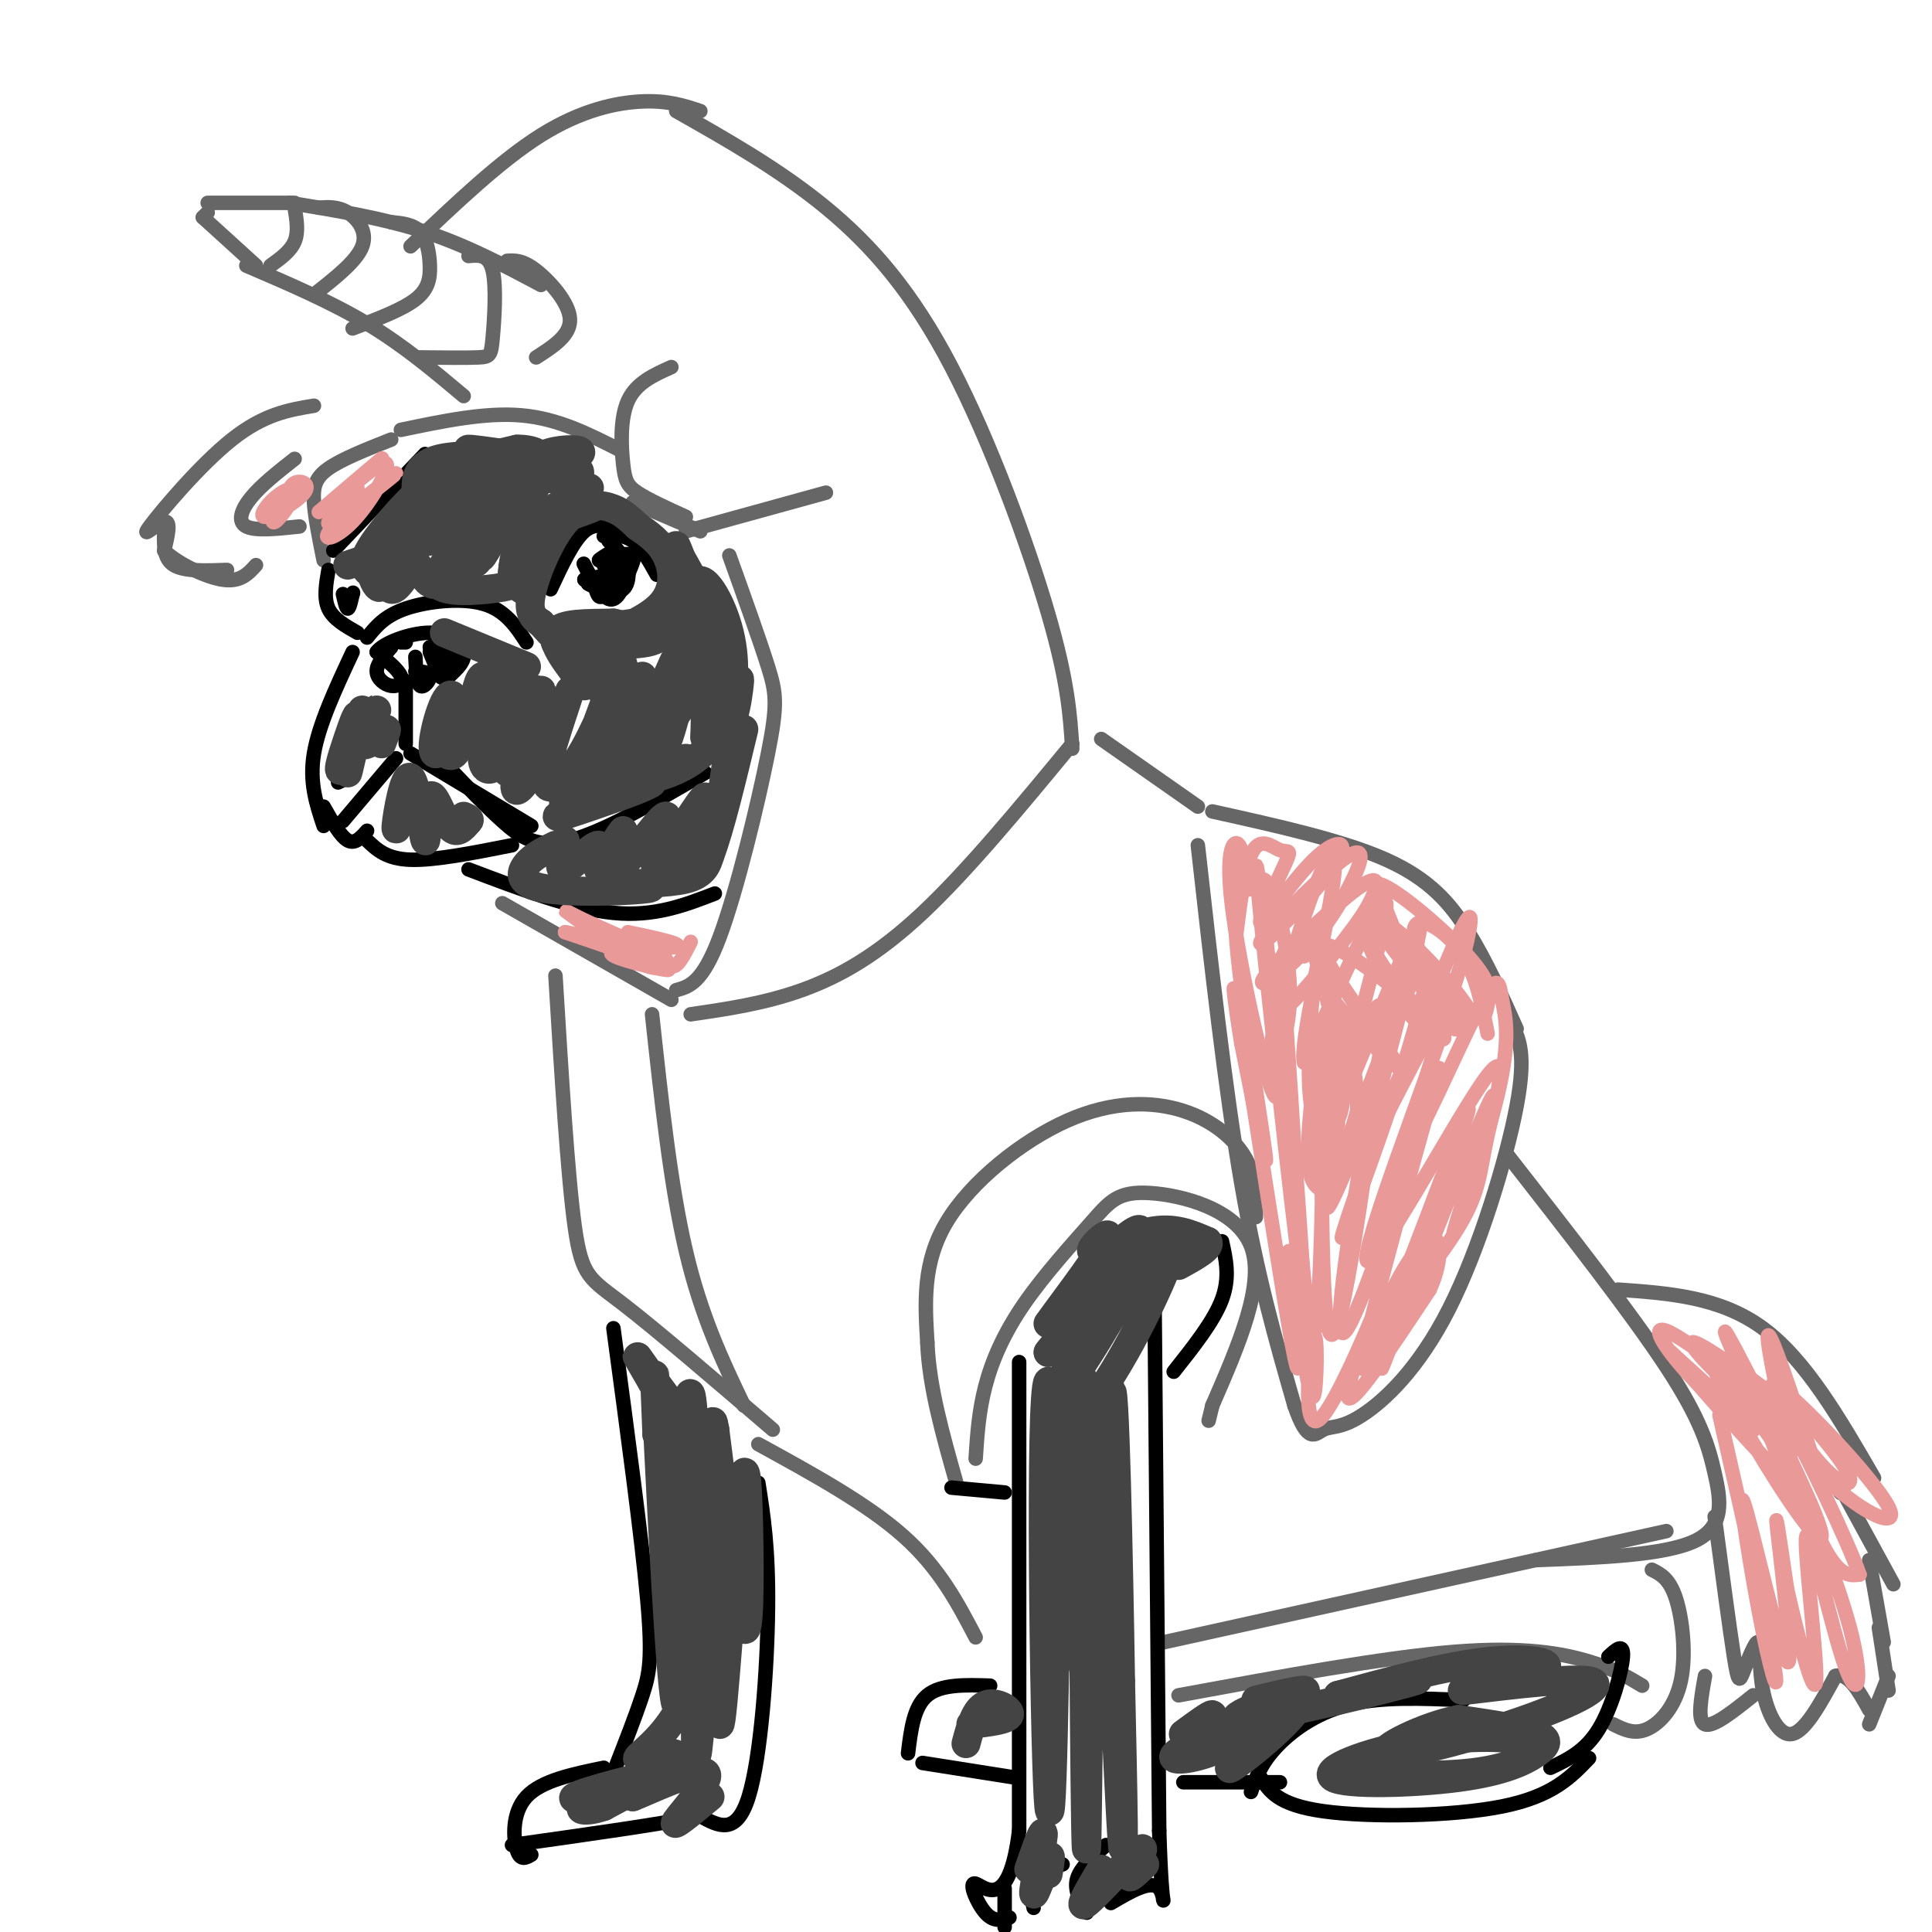 <svg viewBox='0 0 400 400' version='1.1' xmlns='http://www.w3.org/2000/svg' xmlns:xlink='http://www.w3.org/1999/xlink'><g fill='none' stroke='#666666' stroke-width='3' stroke-linecap='round' stroke-linejoin='round'><path d='M139,76c-3.661,1.637 -7.321,3.274 -9,7c-1.679,3.726 -1.375,9.542 -1,13c0.375,3.458 0.821,4.560 3,6c2.179,1.440 6.089,3.220 10,5'/><path d='M142,110c0.000,0.000 29.000,-8.000 29,-8'/><path d='M145,110c0.000,0.000 -14.000,-6.000 -14,-6'/><path d='M65,84c-5.173,0.857 -10.345,1.714 -17,7c-6.655,5.286 -14.792,15.000 -17,18c-2.208,3.000 1.512,-0.714 3,-1c1.488,-0.286 0.744,2.857 0,6'/><path d='M34,114c2.356,2.400 8.244,5.400 12,6c3.756,0.600 5.378,-1.200 7,-3'/><path d='M34,110c-0.083,2.833 -0.167,5.667 2,7c2.167,1.333 6.583,1.167 11,1'/><path d='M61,95c-3.444,2.711 -6.889,5.422 -9,8c-2.111,2.578 -2.889,5.022 -1,6c1.889,0.978 6.444,0.489 11,0'/><path d='M67,116c-0.889,-4.422 -1.778,-8.844 -2,-12c-0.222,-3.156 0.222,-5.044 3,-7c2.778,-1.956 7.889,-3.978 13,-6'/><path d='M42,45c0.000,0.000 1.000,-1.000 1,-1'/><path d='M42,45c0.000,0.000 11.000,10.000 11,10'/><path d='M43,42c0.000,0.000 18.000,0.000 18,0'/><path d='M61,43c0.417,2.500 0.833,5.000 0,7c-0.833,2.000 -2.917,3.500 -5,5'/><path d='M66,43c1.978,-0.133 3.956,-0.267 6,1c2.044,1.267 4.156,3.933 3,7c-1.156,3.067 -5.578,6.533 -10,10'/><path d='M81,46c2.298,0.226 4.595,0.452 6,2c1.405,1.548 1.917,4.417 2,7c0.083,2.583 -0.262,4.881 -3,7c-2.738,2.119 -7.869,4.060 -13,6'/><path d='M97,53c2.095,-0.196 4.190,-0.393 5,3c0.810,3.393 0.333,10.375 0,14c-0.333,3.625 -0.524,3.893 -3,4c-2.476,0.107 -7.238,0.054 -12,0'/><path d='M105,54c1.600,-0.089 3.200,-0.178 6,2c2.800,2.178 6.800,6.622 7,10c0.200,3.378 -3.400,5.689 -7,8'/><path d='M51,55c8.750,3.750 17.500,7.500 25,12c7.500,4.500 13.750,9.750 20,15'/><path d='M60,42c9.667,1.583 19.333,3.167 28,6c8.667,2.833 16.333,6.917 24,11'/><path d='M85,51c9.333,-8.889 18.667,-17.778 27,-23c8.333,-5.222 15.667,-6.778 21,-7c5.333,-0.222 8.667,0.889 12,2'/><path d='M140,23c10.726,6.071 21.452,12.143 31,20c9.548,7.857 17.917,17.500 26,33c8.083,15.500 15.881,36.857 20,51c4.119,14.143 4.560,21.071 5,28'/><path d='M151,115c3.137,8.750 6.274,17.500 8,23c1.726,5.500 2.042,7.750 0,18c-2.042,10.250 -6.440,28.500 -10,38c-3.560,9.500 -6.280,10.250 -9,11'/><path d='M83,89c8.750,-1.833 17.500,-3.667 25,-3c7.500,0.667 13.750,3.833 20,7'/><path d='M104,187c0.000,0.000 35.000,20.000 35,20'/><path d='M143,210c7.622,-1.111 15.244,-2.222 23,-5c7.756,-2.778 15.644,-7.222 25,-16c9.356,-8.778 20.178,-21.889 31,-35'/><path d='M248,175c2.833,25.333 5.667,50.667 9,70c3.333,19.333 7.167,32.667 11,46'/><path d='M268,291c2.807,8.238 4.324,5.835 6,5c1.676,-0.835 3.511,-0.100 8,-3c4.489,-2.900 11.632,-9.435 18,-22c6.368,-12.565 11.962,-31.162 14,-42c2.038,-10.838 0.519,-13.919 -1,-17'/><path d='M313,212c-0.333,-3.000 -0.667,-2.000 -1,-1'/><path d='M251,168c13.533,3.000 27.067,6.000 36,10c8.933,4.000 13.267,9.000 17,15c3.733,6.000 6.867,13.000 10,20'/><path d='M228,153c0.000,0.000 20.000,14.000 20,14'/><path d='M115,202c1.267,20.756 2.533,41.511 4,52c1.467,10.489 3.133,10.711 10,16c6.867,5.289 18.933,15.644 31,26'/><path d='M135,210c1.917,17.750 3.833,35.500 7,49c3.167,13.500 7.583,22.750 12,32'/><path d='M202,302c0.315,-4.872 0.630,-9.744 2,-15c1.370,-5.256 3.795,-10.894 8,-17c4.205,-6.106 10.189,-12.678 14,-17c3.811,-4.322 5.449,-6.394 12,-6c6.551,0.394 18.015,3.256 21,11c2.985,7.744 -2.507,20.372 -8,33'/><path d='M251,291c-1.333,5.500 -0.667,2.750 0,0'/><path d='M260,252c0.093,-4.006 0.185,-8.013 -2,-12c-2.185,-3.987 -6.648,-7.955 -13,-10c-6.352,-2.045 -14.595,-2.166 -24,2c-9.405,4.166 -19.973,12.619 -25,21c-5.027,8.381 -4.514,16.691 -4,25'/><path d='M192,278c0.333,9.000 3.167,19.000 6,29'/><path d='M312,239c12.893,16.500 25.786,33.000 33,44c7.214,11.000 8.750,16.500 10,22c1.250,5.500 2.214,11.000 -4,14c-6.214,3.000 -19.607,3.500 -33,4'/><path d='M241,340c0.000,0.000 104.000,-23.000 104,-23'/><path d='M157,299c11.250,6.167 22.500,12.333 30,19c7.500,6.667 11.250,13.833 15,21'/><path d='M244,351c21.200,-3.911 42.400,-7.822 57,-9c14.600,-1.178 22.600,0.378 28,2c5.400,1.622 8.200,3.311 11,5'/><path d='M342,325c1.833,0.917 3.667,1.833 5,6c1.333,4.167 2.167,11.583 1,17c-1.167,5.417 -4.333,8.833 -7,10c-2.667,1.167 -4.833,0.083 -7,-1'/><path d='M355,314c1.556,11.678 3.112,23.356 4,29c0.888,5.644 1.108,5.253 2,3c0.892,-2.253 2.456,-6.367 3,-6c0.544,0.367 0.070,5.214 1,10c0.930,4.786 3.266,9.510 6,9c2.734,-0.510 5.867,-6.255 9,-12'/><path d='M380,347c2.667,-0.833 4.833,3.083 7,7'/><path d='M335,267c10.583,0.750 21.167,1.500 30,8c8.833,6.500 15.917,18.750 23,31'/><path d='M381,309c0.000,0.000 0.100,0.100 0.1,0.1'/><path d='M380,306c0.000,0.000 12.000,22.000 12,22'/><path d='M387,323c0.000,0.000 3.000,17.000 3,17'/><path d='M389,337c0.000,0.000 2.000,13.000 2,13'/><path d='M391,347c0.000,0.000 -4.000,10.000 -4,10'/><path d='M353,347c-0.833,4.667 -1.667,9.333 0,10c1.667,0.667 5.833,-2.667 10,-6'/></g>
<g fill='none' stroke='#000000' stroke-width='3' stroke-linecap='round' stroke-linejoin='round'><path d='M114,122c2.333,-5.000 4.667,-10.000 7,-12c2.333,-2.000 4.667,-1.000 7,0'/><path d='M121,120c0.000,0.000 0.100,0.100 0.1,0.1'/><path d='M121,120c0.000,0.000 5.000,-1.000 5,-1'/><path d='M126,119c0.667,-0.500 -0.167,-1.250 -1,-2'/><path d='M127,115c-1.500,0.583 -3.000,1.167 -3,1c0.000,-0.167 1.500,-1.083 3,-2'/><path d='M127,115c0.000,0.000 0.100,0.100 0.1,0.1'/><path d='M127,115c1.726,-0.239 3.451,-0.478 4,0c0.549,0.478 -0.080,1.675 -1,4c-0.920,2.325 -2.132,5.780 -4,5c-1.868,-0.780 -4.391,-5.794 -5,-7c-0.609,-1.206 0.695,1.397 2,4'/><path d='M123,121c0.552,1.599 0.932,3.597 2,2c1.068,-1.597 2.822,-6.789 4,-7c1.178,-0.211 1.779,4.559 0,6c-1.779,1.441 -5.937,-0.445 -7,-1c-1.063,-0.555 0.968,0.223 3,1'/><path d='M125,122c1.489,-0.733 3.711,-3.067 4,-5c0.289,-1.933 -1.356,-3.467 -3,-5'/><path d='M125,111c2.083,-0.167 4.167,-0.333 6,1c1.833,1.333 3.417,4.167 5,7'/><path d='M71,123c0.333,1.500 0.667,3.000 1,3c0.333,0.000 0.667,-1.500 1,-3'/><path d='M73,123c0.167,-0.500 0.083,-0.250 0,0'/><path d='M68,118c-0.500,2.917 -1.000,5.833 0,8c1.000,2.167 3.500,3.583 6,5'/><path d='M73,135c-3.500,7.500 -7.000,15.000 -8,21c-1.000,6.000 0.500,10.500 2,15'/><path d='M84,141c0.000,0.000 0.000,13.000 0,13'/><path d='M89,135c1.067,2.644 2.133,5.289 3,5c0.867,-0.289 1.533,-3.511 1,-5c-0.533,-1.489 -2.267,-1.244 -4,-1'/><path d='M89,134c0.000,0.333 2.000,1.667 4,3'/><path d='M81,134c-1.518,1.744 -3.036,3.488 -3,5c0.036,1.512 1.625,2.792 3,3c1.375,0.208 2.536,-0.655 2,-2c-0.536,-1.345 -2.768,-3.173 -5,-5'/><path d='M78,135c1.262,-1.857 6.917,-4.000 11,-4c4.083,0.000 6.595,2.143 7,4c0.405,1.857 -1.298,3.429 -3,5'/><path d='M93,140c-0.833,0.833 -1.417,0.417 -2,0'/><path d='M86,136c0.133,2.733 0.267,5.467 1,6c0.733,0.533 2.067,-1.133 2,-2c-0.067,-0.867 -1.533,-0.933 -3,-1'/><path d='M83,133c0.000,0.000 1.000,0.000 1,0'/><path d='M76,132c1.800,-2.244 3.600,-4.489 8,-6c4.400,-1.511 11.400,-2.289 16,-1c4.600,1.289 6.800,4.644 9,8'/><path d='M85,156c0.000,0.000 25.000,15.000 25,15'/><path d='M93,159c3.711,3.889 7.422,7.778 11,11c3.578,3.222 7.022,5.778 14,4c6.978,-1.778 17.489,-7.889 28,-14'/><path d='M67,167c1.750,3.083 3.500,6.167 5,7c1.500,0.833 2.750,-0.583 4,-2'/><path d='M71,170c0.000,0.000 11.000,-13.000 11,-13'/><path d='M76,174c2.000,1.917 4.000,3.833 9,4c5.000,0.167 13.000,-1.417 21,-3'/><path d='M97,180c10.750,4.083 21.500,8.167 30,9c8.500,0.833 14.750,-1.583 21,-4'/><path d='M69,114c0.000,0.000 19.000,-20.000 19,-20'/><path d='M127,275c2.933,21.778 5.867,43.556 7,56c1.133,12.444 0.467,15.556 -1,20c-1.467,4.444 -3.733,10.222 -6,16'/><path d='M125,366c-6.467,1.333 -12.933,2.667 -16,6c-3.067,3.333 -2.733,8.667 -2,11c0.733,2.333 1.867,1.667 3,1'/><path d='M157,307c1.067,6.733 2.133,13.467 2,26c-0.133,12.533 -1.467,30.867 -4,39c-2.533,8.133 -6.267,6.067 -10,4'/><path d='M145,376c-8.167,1.667 -23.583,3.833 -39,6'/><path d='M211,282c0.000,0.000 0.000,97.000 0,97'/><path d='M211,379c-2.095,17.155 -7.333,11.542 -9,11c-1.667,-0.542 0.238,3.988 2,6c1.762,2.012 3.381,1.506 5,1'/><path d='M239,265c0.000,0.000 1.000,114.000 1,114'/><path d='M240,379c0.600,20.267 1.600,13.933 0,12c-1.600,-1.933 -5.800,0.533 -10,3'/><path d='M229,382c-2.667,2.333 -5.333,4.667 -6,7c-0.667,2.333 0.667,4.667 2,7'/><path d='M220,386c-2.500,0.750 -5.000,1.500 -6,3c-1.000,1.500 -0.500,3.750 0,6'/><path d='M208,391c0.000,0.000 0.000,8.000 0,8'/><path d='M261,368c1.778,2.844 3.556,5.689 13,7c9.444,1.311 26.556,1.089 37,-1c10.444,-2.089 14.222,-6.044 18,-10'/><path d='M259,371c0.978,-2.822 1.956,-5.644 5,-9c3.044,-3.356 8.156,-7.244 15,-9c6.844,-1.756 15.422,-1.378 24,-1'/><path d='M333,343c1.600,-1.489 3.200,-2.978 3,0c-0.200,2.978 -2.200,10.422 -5,15c-2.800,4.578 -6.400,6.289 -10,8'/><path d='M205,349c-5.083,-0.167 -10.167,-0.333 -13,2c-2.833,2.333 -3.417,7.167 -4,12'/><path d='M191,365c0.000,0.000 19.000,3.000 19,3'/><path d='M245,369c0.000,0.000 20.000,0.000 20,0'/><path d='M253,257c0.833,3.750 1.667,7.500 0,12c-1.667,4.500 -5.833,9.750 -10,15'/><path d='M197,308c0.000,0.000 11.000,1.000 11,1'/></g>
<g fill='none' stroke='#ea9999' stroke-width='3' stroke-linecap='round' stroke-linejoin='round'><path d='M57,104c-0.540,2.359 -1.080,4.718 0,4c1.080,-0.718 3.779,-4.511 4,-6c0.221,-1.489 -2.035,-0.672 -4,1c-1.965,1.672 -3.640,4.201 -2,4c1.640,-0.201 6.595,-3.131 8,-5c1.405,-1.869 -0.742,-2.677 -2,-2c-1.258,0.677 -1.629,2.838 -2,5'/><path d='M74,101c-3.992,4.403 -7.985,8.807 -5,7c2.985,-1.807 12.946,-9.824 13,-10c0.054,-0.176 -9.800,7.489 -13,11c-3.200,3.511 0.254,2.868 4,-1c3.746,-3.868 7.785,-10.962 7,-12c-0.785,-1.038 -6.392,3.981 -12,9'/><path d='M68,105c1.156,-1.311 10.044,-9.089 11,-10c0.956,-0.911 -6.022,5.044 -13,11'/><path d='M270,198c-0.186,-1.223 -0.371,-2.447 -1,-3c-0.629,-0.553 -1.701,-0.437 -3,2c-1.299,2.437 -2.826,7.195 -3,10c-0.174,2.805 1.005,3.658 4,1c2.995,-2.658 7.807,-8.825 11,-13c3.193,-4.175 4.767,-6.358 6,-9c1.233,-2.642 2.126,-5.743 -3,-2c-5.126,3.743 -16.271,14.332 -19,18c-2.729,3.668 2.959,0.416 8,-5c5.041,-5.416 9.434,-12.997 11,-17c1.566,-4.003 0.305,-4.430 -3,-2c-3.305,2.430 -8.652,7.715 -14,13'/><path d='M264,191c-3.270,3.592 -4.444,6.071 -1,3c3.444,-3.071 11.505,-11.690 14,-16c2.495,-4.310 -0.577,-4.309 -5,0c-4.423,4.309 -10.199,12.925 -11,13c-0.801,0.075 3.371,-8.392 5,-12c1.629,-3.608 0.715,-2.359 -1,-3c-1.715,-0.641 -4.231,-3.173 -6,1c-1.769,4.173 -2.791,15.049 -3,16c-0.209,0.951 0.396,-8.025 1,-17'/><path d='M257,176c-0.863,-3.018 -3.521,-2.063 -2,11c1.521,13.063 7.223,38.232 9,40c1.777,1.768 -0.369,-19.866 -2,-34c-1.631,-14.134 -2.747,-20.767 -1,-3c1.747,17.767 6.356,59.933 8,72c1.644,12.067 0.322,-5.967 -1,-24'/><path d='M268,238c-0.933,-15.382 -2.767,-41.837 -2,-28c0.767,13.837 4.133,67.967 6,66c1.867,-1.967 2.233,-60.029 2,-62c-0.233,-1.971 -1.067,52.151 1,61c2.067,8.849 7.033,-27.576 12,-64'/><path d='M287,211c-1.756,9.418 -12.147,64.963 -9,65c3.147,0.037 19.833,-55.433 20,-55c0.167,0.433 -16.186,56.771 -16,62c0.186,5.229 16.910,-40.649 21,-51c4.090,-10.351 -4.455,14.824 -13,40'/><path d='M290,272c-3.619,10.624 -6.168,17.184 -1,4c5.168,-13.184 18.051,-46.113 20,-49c1.949,-2.887 -7.037,24.269 -8,28c-0.963,3.731 6.095,-15.964 9,-28c2.905,-12.036 1.655,-16.412 1,-20c-0.655,-3.588 -0.715,-6.389 -5,2c-4.285,8.389 -12.796,27.968 -14,28c-1.204,0.032 4.898,-19.484 11,-39'/><path d='M303,198c2.240,-9.126 2.339,-12.441 -3,0c-5.339,12.441 -16.116,40.637 -16,36c0.116,-4.637 11.124,-42.109 10,-43c-1.124,-0.891 -14.379,34.799 -16,36c-1.621,1.201 8.394,-32.085 9,-39c0.606,-6.915 -8.197,12.543 -17,32'/><path d='M270,220c-1.119,-3.153 4.584,-27.036 6,-37c1.416,-9.964 -1.455,-6.008 -5,4c-3.545,10.008 -7.763,26.069 -8,31c-0.237,4.931 3.507,-1.266 4,-10c0.493,-8.734 -2.266,-20.003 -4,-24c-1.734,-3.997 -2.444,-0.721 -4,0c-1.556,0.721 -3.957,-1.114 -3,11c0.957,12.114 5.274,38.175 6,44c0.726,5.825 -2.137,-8.588 -5,-23'/><path d='M257,216c-1.463,-8.722 -2.619,-19.029 0,-3c2.619,16.029 9.013,58.392 11,68c1.987,9.608 -0.432,-13.541 -1,-20c-0.568,-6.459 0.716,3.770 2,14'/><path d='M269,275c0.937,6.484 2.278,15.693 3,14c0.722,-1.693 0.823,-14.288 0,-12c-0.823,2.288 -2.571,19.459 1,17c3.571,-2.459 12.461,-24.547 13,-26c0.539,-1.453 -7.275,17.728 -7,21c0.275,3.272 8.637,-9.364 17,-22'/><path d='M296,267c3.115,-6.817 2.401,-12.861 -1,-10c-3.401,2.861 -9.489,14.626 -8,15c1.489,0.374 10.556,-10.644 15,-18c4.444,-7.356 4.265,-11.051 6,-19c1.735,-7.949 5.382,-20.151 -1,-11c-6.382,9.151 -22.795,39.656 -24,37c-1.205,-2.656 12.799,-38.473 16,-49c3.201,-10.527 -4.399,4.237 -12,19'/><path d='M287,231c-4.660,10.616 -10.309,27.657 -9,25c1.309,-2.657 9.576,-25.010 14,-40c4.424,-14.990 5.006,-22.616 0,-12c-5.006,10.616 -15.598,39.474 -17,45c-1.402,5.526 6.387,-12.279 10,-24c3.613,-11.721 3.051,-17.358 1,-17c-2.051,0.358 -5.591,6.712 -8,16c-2.409,9.288 -3.688,21.511 -3,23c0.688,1.489 3.344,-7.755 6,-17'/><path d='M281,230c0.112,-8.426 -2.609,-20.992 -5,-20c-2.391,0.992 -4.454,15.541 -5,24c-0.546,8.459 0.423,10.829 2,12c1.577,1.171 3.761,1.144 4,-10c0.239,-11.144 -1.467,-33.404 -3,-37c-1.533,-3.596 -2.891,11.473 -3,21c-0.109,9.527 1.033,13.512 3,14c1.967,0.488 4.760,-2.523 4,-11c-0.760,-8.477 -5.074,-22.422 -6,-26c-0.926,-3.578 1.537,3.211 4,10'/><path d='M276,207c4.861,6.196 15.012,16.687 13,13c-2.012,-3.687 -16.188,-21.551 -15,-24c1.188,-2.449 17.741,10.519 23,16c5.259,5.481 -0.776,3.476 -6,-3c-5.224,-6.476 -9.635,-17.422 -9,-19c0.635,-1.578 6.318,6.211 12,14'/><path d='M294,204c4.158,4.361 8.553,8.264 8,9c-0.553,0.736 -6.056,-1.695 -11,-7c-4.944,-5.305 -9.330,-13.485 -9,-16c0.330,-2.515 5.377,0.635 11,6c5.623,5.365 11.822,12.944 12,15c0.178,2.056 -5.663,-1.413 -10,-7c-4.337,-5.587 -7.168,-13.294 -10,-21'/><path d='M285,183c2.505,-0.388 13.767,9.141 19,15c5.233,5.859 4.437,8.047 4,10c-0.437,1.953 -0.515,3.673 -3,2c-2.485,-1.673 -7.377,-6.737 -10,-11c-2.623,-4.263 -2.975,-7.725 -1,-8c1.975,-0.275 6.279,2.636 9,7c2.721,4.364 3.861,10.182 5,16'/><path d='M356,293c4.676,20.549 9.352,41.097 11,50c1.648,8.903 0.268,6.159 -2,-5c-2.268,-11.159 -5.422,-30.733 -4,-27c1.422,3.733 7.421,30.774 9,33c1.579,2.226 -1.263,-20.364 -2,-27c-0.737,-6.636 0.632,2.682 2,12'/><path d='M370,329c1.901,8.416 5.654,23.454 6,19c0.346,-4.454 -2.716,-28.402 -2,-30c0.716,-1.598 5.211,19.152 8,27c2.789,7.848 3.871,2.794 1,-8c-2.871,-10.794 -9.696,-27.329 -11,-30c-1.304,-2.671 2.913,8.523 6,14c3.087,5.477 5.043,5.239 7,5'/><path d='M385,326c-2.405,-6.904 -11.917,-26.663 -15,-32c-3.083,-5.337 0.262,3.747 7,11c6.738,7.253 16.869,12.676 14,7c-2.869,-5.676 -18.738,-22.449 -23,-25c-4.262,-2.551 3.083,9.121 8,15c4.917,5.879 7.405,5.965 7,4c-0.405,-1.965 -3.702,-5.983 -7,-10'/><path d='M376,296c-7.213,-6.237 -21.745,-16.829 -25,-18c-3.255,-1.171 4.767,7.079 12,13c7.233,5.921 13.676,9.512 9,5c-4.676,-4.512 -20.470,-17.127 -26,-20c-5.530,-2.873 -0.797,3.996 5,10c5.797,6.004 12.656,11.144 12,10c-0.656,-1.144 -8.828,-8.572 -17,-16'/><path d='M346,280c4.655,5.907 24.793,28.675 27,29c2.207,0.325 -13.516,-21.794 -17,-25c-3.484,-3.206 5.272,12.502 12,23c6.728,10.498 11.427,15.788 8,7c-3.427,-8.788 -14.979,-31.654 -18,-37c-3.021,-5.346 2.490,6.827 8,19'/><path d='M366,296c3.071,8.107 6.750,18.875 6,13c-0.750,-5.875 -5.929,-28.393 -6,-32c-0.071,-3.607 4.964,11.696 10,27'/><path d='M130,193c5.855,1.234 11.710,2.469 10,3c-1.710,0.531 -10.984,0.359 -13,1c-2.016,0.641 3.226,2.096 7,3c3.774,0.904 6.078,1.258 3,0c-3.078,-1.258 -11.539,-4.129 -20,-7'/><path d='M117,193c1.374,0.124 14.807,3.934 17,4c2.193,0.066 -6.856,-3.611 -12,-6c-5.144,-2.389 -6.385,-3.489 -3,-1c3.385,2.489 11.396,8.568 15,10c3.604,1.432 2.802,-1.784 2,-5'/><path d='M136,195c0.800,0.556 1.800,4.444 3,5c1.200,0.556 2.600,-2.222 4,-5'/></g>
<g fill='none' stroke='#000000' stroke-width='3' stroke-linecap='round' stroke-linejoin='round'><path d='M104,151c0.000,0.000 1.000,0.000 1,0'/><path d='M98,149c0.000,0.000 0.100,0.100 0.1,0.1'/><path d='M98,156c0.000,0.000 2.000,0.000 2,0'/><path d='M112,160c0.000,0.000 1.000,1.000 1,1'/><path d='M96,148c0.000,0.000 0.100,0.100 0.1,0.1'/><path d='M76,152c0.000,0.000 0.100,0.100 0.1,0.1'/><path d='M70,162c0.000,0.000 2.000,-1.000 2,-1'/><path d='M78,150c0.000,0.000 0.000,-1.000 0,-1'/><path d='M78,146c0.000,0.000 0.100,0.100 0.1,0.1'/></g>
<g fill='none' stroke='#444444' stroke-width='6' stroke-linecap='round' stroke-linejoin='round'><path d='M101,104c-2.604,4.381 -5.209,8.762 -3,6c2.209,-2.762 9.230,-12.665 8,-12c-1.230,0.665 -10.711,11.900 -11,12c-0.289,0.100 8.615,-10.935 8,-12c-0.615,-1.065 -10.747,7.838 -14,11c-3.253,3.162 0.374,0.581 4,-2'/><path d='M93,107c2.641,-2.703 7.242,-8.462 6,-9c-1.242,-0.538 -8.327,4.143 -11,8c-2.673,3.857 -0.934,6.888 1,6c1.934,-0.888 4.062,-5.697 4,-8c-0.062,-2.303 -2.316,-2.102 -5,1c-2.684,3.102 -5.800,9.104 -6,11c-0.200,1.896 2.514,-0.316 3,-2c0.486,-1.684 -1.257,-2.842 -3,-4'/><path d='M82,110c-0.881,1.317 -1.583,6.610 -1,9c0.583,2.390 2.451,1.876 4,-2c1.549,-3.876 2.780,-11.116 5,-15c2.220,-3.884 5.430,-4.412 10,-4c4.570,0.412 10.500,1.765 8,2c-2.500,0.235 -13.428,-0.647 -15,-2c-1.572,-1.353 6.214,-3.176 14,-5'/><path d='M107,93c3.944,-0.157 6.803,1.950 3,2c-3.803,0.050 -14.267,-1.956 -13,-2c1.267,-0.044 14.264,1.873 14,2c-0.264,0.127 -13.790,-1.535 -20,0c-6.210,1.535 -5.105,6.268 -4,11'/><path d='M87,106c0.262,-0.071 2.917,-5.750 1,-5c-1.917,0.750 -8.405,7.929 -11,12c-2.595,4.071 -1.298,5.036 0,6'/><path d='M77,119c0.466,1.888 1.630,3.606 2,2c0.370,-1.606 -0.053,-6.538 0,-6c0.053,0.538 0.581,6.546 2,7c1.419,0.454 3.728,-4.647 5,-5c1.272,-0.353 1.506,4.042 4,4c2.494,-0.042 7.247,-4.521 12,-9'/><path d='M102,112c2.202,-2.789 1.706,-5.262 0,-3c-1.706,2.262 -4.623,9.258 -3,7c1.623,-2.258 7.786,-13.771 8,-14c0.214,-0.229 -5.520,10.825 -7,13c-1.480,2.175 1.294,-4.530 2,-8c0.706,-3.470 -0.655,-3.706 -3,-1c-2.345,2.706 -5.672,8.353 -9,14'/><path d='M90,120c0.622,2.701 6.678,2.453 11,2c4.322,-0.453 6.911,-1.111 7,-3c0.089,-1.889 -2.322,-5.009 1,-9c3.322,-3.991 12.378,-8.855 13,-9c0.622,-0.145 -7.189,4.427 -15,9'/><path d='M107,110c1.952,0.083 14.333,-4.208 16,-5c1.667,-0.792 -7.381,1.917 -12,5c-4.619,3.083 -4.810,6.542 -5,10'/><path d='M106,120c-0.036,-3.131 2.375,-15.958 6,-21c3.625,-5.042 8.464,-2.298 8,-1c-0.464,1.298 -6.232,1.149 -12,1'/><path d='M108,99c1.274,-0.917 10.458,-3.708 12,-5c1.542,-1.292 -4.560,-1.083 -7,0c-2.440,1.083 -1.220,3.042 0,5'/><path d='M112,112c0.000,0.000 -4.000,10.000 -4,10'/><path d='M128,134c2.572,9.413 5.144,18.826 4,17c-1.144,-1.826 -6.006,-14.893 -9,-19c-2.994,-4.107 -4.122,0.744 -3,4c1.122,3.256 4.494,4.915 5,4c0.506,-0.915 -1.856,-4.404 -4,-6c-2.144,-1.596 -4.072,-1.298 -6,-1'/><path d='M115,133c3.241,0.134 14.344,0.968 19,0c4.656,-0.968 2.866,-3.737 -1,-4c-3.866,-0.263 -9.810,1.979 -8,2c1.810,0.021 11.372,-2.180 16,-4c4.628,-1.820 4.323,-3.259 3,-6c-1.323,-2.741 -3.664,-6.783 -4,-7c-0.336,-0.217 1.332,3.392 3,7'/><path d='M143,121c-0.583,-1.607 -3.542,-9.125 -3,-8c0.542,1.125 4.583,10.893 3,15c-1.583,4.107 -8.792,2.554 -16,1'/><path d='M127,129c-5.422,0.111 -10.978,-0.111 -12,2c-1.022,2.111 2.489,6.556 6,11'/><path d='M92,131c0.000,0.000 17.000,7.000 17,7'/><path d='M133,140c-2.572,10.646 -5.144,21.292 -3,18c2.144,-3.292 9.006,-20.523 10,-22c0.994,-1.477 -3.878,12.800 -5,19c-1.122,6.200 1.506,4.323 4,-4c2.494,-8.323 4.856,-23.092 6,-25c1.144,-1.908 1.072,9.046 1,20'/><path d='M146,146c0.069,5.590 -0.260,9.564 0,4c0.260,-5.564 1.108,-20.665 2,-20c0.892,0.665 1.827,17.096 3,19c1.173,1.904 2.585,-10.718 2,-8c-0.585,2.718 -3.167,20.777 -4,27c-0.833,6.223 0.084,0.612 1,-5'/><path d='M150,163c-2.656,4.271 -9.796,17.450 -10,17c-0.204,-0.450 6.528,-14.529 6,-15c-0.528,-0.471 -8.317,12.668 -10,14c-1.683,1.332 2.739,-9.141 2,-10c-0.739,-0.859 -6.640,7.898 -9,10c-2.360,2.102 -1.180,-2.449 0,-7'/><path d='M129,172c-1.244,1.131 -4.354,7.458 -5,8c-0.646,0.542 1.172,-4.700 0,-5c-1.172,-0.300 -5.335,4.343 -7,5c-1.665,0.657 -0.833,-2.671 0,-6'/><path d='M115,175c-2.306,1.132 -4.612,2.265 -6,4c-1.388,1.735 -1.858,4.073 4,5c5.858,0.927 18.044,0.444 21,0c2.956,-0.444 -3.320,-0.850 -3,-1c0.320,-0.150 7.234,-0.043 11,-1c3.766,-0.957 4.383,-2.979 5,-5'/><path d='M147,177c2.000,-5.167 4.500,-15.583 7,-26'/><path d='M84,165c-1.095,4.149 -2.191,8.298 -2,6c0.191,-2.298 1.667,-11.044 3,-10c1.333,1.044 2.522,11.878 3,13c0.478,1.122 0.244,-7.467 1,-9c0.756,-1.533 2.502,3.991 4,6c1.498,2.009 2.749,0.505 4,-1'/><path d='M97,170c0.500,-0.333 -0.250,-0.667 -1,-1'/><path d='M75,147c-1.530,6.783 -3.059,13.566 -3,13c0.059,-0.566 1.708,-8.483 2,-11c0.292,-2.517 -0.773,0.364 -2,4c-1.227,3.636 -2.618,8.026 -1,6c1.618,-2.026 6.243,-10.469 7,-12c0.757,-1.531 -2.355,3.848 -3,6c-0.645,2.152 1.178,1.076 3,0'/><path d='M78,153c0.956,-0.578 1.844,-2.022 2,-2c0.156,0.022 -0.422,1.511 -1,3'/><path d='M95,148c-1.626,2.649 -3.253,5.297 -3,7c0.253,1.703 2.385,2.460 3,-1c0.615,-3.460 -0.285,-11.137 -2,-10c-1.715,1.137 -4.243,11.088 -3,12c1.243,0.912 6.258,-7.216 7,-9c0.742,-1.784 -2.788,2.776 -3,4c-0.212,1.224 2.894,-0.888 6,-3'/><path d='M100,148c1.089,-2.682 0.810,-7.886 0,-8c-0.810,-0.114 -2.151,4.861 -1,4c1.151,-0.861 4.793,-7.558 5,-7c0.207,0.558 -3.022,8.370 -4,12c-0.978,3.630 0.295,3.076 2,2c1.705,-1.076 3.844,-2.674 5,-5c1.156,-2.326 1.330,-5.379 0,-4c-1.330,1.379 -4.165,7.189 -7,13'/><path d='M100,155c-0.736,3.683 0.924,6.391 4,2c3.076,-4.391 7.569,-15.880 7,-14c-0.569,1.880 -6.199,17.128 -6,17c0.199,-0.128 6.229,-15.632 7,-17c0.771,-1.368 -3.715,11.401 -5,17c-1.285,5.599 0.633,4.028 3,0c2.367,-4.028 5.184,-10.514 8,-17'/><path d='M118,143c-0.235,1.459 -4.823,13.607 -5,18c-0.177,4.393 4.056,1.030 8,-6c3.944,-7.030 7.598,-17.726 6,-14c-1.598,3.726 -8.449,21.875 -7,22c1.449,0.125 11.198,-17.774 14,-20c2.802,-2.226 -1.342,11.221 -3,16c-1.658,4.779 -0.829,0.889 0,-3'/><path d='M122,133c6.089,-2.400 12.178,-4.800 15,-8c2.822,-3.200 2.378,-7.200 1,-10c-1.378,-2.800 -3.689,-4.400 -6,-6'/><path d='M132,109c-1.860,-1.796 -3.509,-3.285 -6,-4c-2.491,-0.715 -5.825,-0.654 -9,3c-3.175,3.654 -6.193,10.901 -7,15c-0.807,4.099 0.596,5.049 2,6'/><path d='M112,129c3.595,4.119 11.583,11.417 15,18c3.417,6.583 2.262,12.452 4,12c1.738,-0.452 6.369,-7.226 11,-14'/><path d='M142,145c1.740,-7.956 0.591,-20.844 2,-24c1.409,-3.156 5.378,3.422 7,10c1.622,6.578 0.898,13.156 -1,18c-1.898,4.844 -4.971,7.956 -9,10c-4.029,2.044 -9.015,3.022 -14,4'/><path d='M127,163c-4.944,2.316 -10.305,6.105 -5,4c5.305,-2.105 21.274,-10.105 20,-10c-1.274,0.105 -19.793,8.316 -25,11c-5.207,2.684 2.896,-0.158 11,-3'/><path d='M128,165c4.226,-1.452 9.292,-3.583 6,-3c-3.292,0.583 -14.940,3.881 -17,4c-2.060,0.119 5.470,-2.940 13,-6'/><path d='M72,117c0.000,0.000 6.000,-2.000 6,-2'/><path d='M136,297c0.000,0.000 0.100,0.100 0.1,0.1'/><path d='M136,297c-0.409,-10.094 -0.819,-20.188 0,-4c0.819,16.188 2.866,58.658 4,60c1.134,1.342 1.356,-38.444 2,-55c0.644,-16.556 1.712,-9.880 2,8c0.288,17.880 -0.203,46.966 0,55c0.203,8.034 1.102,-4.983 2,-18'/><path d='M146,343c1.045,-12.678 2.659,-35.374 3,-29c0.341,6.374 -0.591,41.819 0,43c0.591,1.181 2.705,-31.900 4,-45c1.295,-13.100 1.772,-6.219 2,4c0.228,10.219 0.208,23.777 -1,21c-1.208,-2.777 -3.604,-21.888 -6,-41'/><path d='M148,296c-0.833,-4.987 0.086,3.045 -4,0c-4.086,-3.045 -13.177,-17.166 -12,-15c1.177,2.166 12.622,20.619 16,35c3.378,14.381 -1.311,24.691 -6,35'/><path d='M142,351c-3.611,8.461 -9.638,12.113 -10,13c-0.362,0.887 4.941,-0.992 7,-1c2.059,-0.008 0.874,1.855 -2,4c-2.874,2.145 -7.437,4.573 -12,7'/><path d='M125,374c-3.421,1.230 -5.972,0.805 -4,0c1.972,-0.805 8.467,-1.989 7,-2c-1.467,-0.011 -10.895,1.151 -9,0c1.895,-1.151 15.113,-4.615 19,-5c3.887,-0.385 -1.556,2.307 -7,5'/><path d='M131,372c2.750,-1.012 13.125,-6.042 15,-5c1.875,1.042 -4.750,8.155 -6,10c-1.250,1.845 2.875,-1.577 7,-5'/><path d='M224,285c0.345,52.554 0.690,105.107 1,97c0.310,-8.107 0.583,-76.875 2,-81c1.417,-4.125 3.976,56.393 5,75c1.024,18.607 0.512,-4.696 0,-28'/><path d='M232,348c-0.355,-23.091 -1.241,-66.820 -2,-59c-0.759,7.820 -1.389,67.189 -4,64c-2.611,-3.189 -7.203,-68.935 -9,-67c-1.797,1.935 -0.799,71.553 0,86c0.799,14.447 1.400,-26.276 2,-67'/><path d='M219,305c0.988,-16.872 2.459,-25.551 4,-31c1.541,-5.449 3.151,-7.668 2,-2c-1.151,5.668 -5.062,19.222 -4,22c1.062,2.778 7.096,-5.219 13,-16c5.904,-10.781 11.679,-24.348 8,-22c-3.679,2.348 -16.811,20.609 -22,29c-5.189,8.391 -2.436,6.913 3,-1c5.436,-7.913 13.553,-22.261 13,-24c-0.553,-1.739 -9.777,9.130 -19,20'/><path d='M217,280c0.884,-1.341 12.593,-14.693 17,-21c4.407,-6.307 1.511,-5.570 -4,0c-5.511,5.570 -13.637,15.973 -13,15c0.637,-0.973 10.037,-13.323 12,-17c1.963,-3.677 -3.510,1.318 -3,2c0.510,0.682 7.003,-2.948 12,-4c4.997,-1.052 8.499,0.474 12,2'/><path d='M250,257c1.000,1.167 -2.500,3.083 -6,5'/><path d='M260,352c6.583,-1.589 13.167,-3.179 9,-1c-4.167,2.179 -19.083,8.125 -24,11c-4.917,2.875 0.167,2.679 5,1c4.833,-1.679 9.417,-4.839 14,-8'/><path d='M264,355c1.167,-0.667 -2.917,1.667 -7,4'/><path d='M288,368c-6.239,-0.590 -12.478,-1.180 -9,-1c3.478,0.180 16.672,1.131 26,0c9.328,-1.131 14.789,-4.343 12,-6c-2.789,-1.657 -13.829,-1.759 -24,0c-10.171,1.759 -19.474,5.380 -17,7c2.474,1.620 16.725,1.238 26,0c9.275,-1.238 13.574,-3.333 16,-5c2.426,-1.667 2.979,-2.905 0,-4c-2.979,-1.095 -9.489,-2.048 -16,-3'/><path d='M302,356c-7.057,1.327 -16.700,6.144 -15,7c1.700,0.856 14.741,-2.249 26,-6c11.259,-3.751 20.735,-8.149 16,-9c-4.735,-0.851 -23.682,1.844 -26,2c-2.318,0.156 11.991,-2.227 16,-4c4.009,-1.773 -2.283,-2.935 -11,-2c-8.717,0.935 -19.858,3.968 -31,7'/><path d='M277,351c1.279,-0.219 19.977,-4.265 16,-3c-3.977,1.265 -30.629,7.842 -36,8c-5.371,0.158 10.540,-6.102 12,-4c1.460,2.102 -11.530,12.566 -14,14c-2.470,1.434 5.580,-6.162 8,-9c2.420,-2.838 -0.790,-0.919 -4,1'/><path d='M259,358c-1.971,0.879 -4.900,2.576 -7,3c-2.100,0.424 -3.373,-0.424 -3,-2c0.373,-1.576 2.392,-3.879 2,-4c-0.392,-0.121 -3.196,1.939 -6,4'/><path d='M201,357c3.844,-0.444 7.689,-0.889 8,-2c0.311,-1.111 -2.911,-2.889 -5,-2c-2.089,0.889 -3.044,4.444 -4,8'/><path d='M217,388c0.417,-2.458 0.833,-4.917 0,-3c-0.833,1.917 -2.917,8.208 -3,7c-0.083,-1.208 1.833,-9.917 2,-12c0.167,-2.083 -1.417,2.458 -3,7'/><path d='M228,387c-2.589,4.363 -5.179,8.726 -3,7c2.179,-1.726 9.125,-9.542 11,-11c1.875,-1.458 -1.321,3.440 -2,5c-0.679,1.560 1.161,-0.220 3,-2'/></g>
</svg>